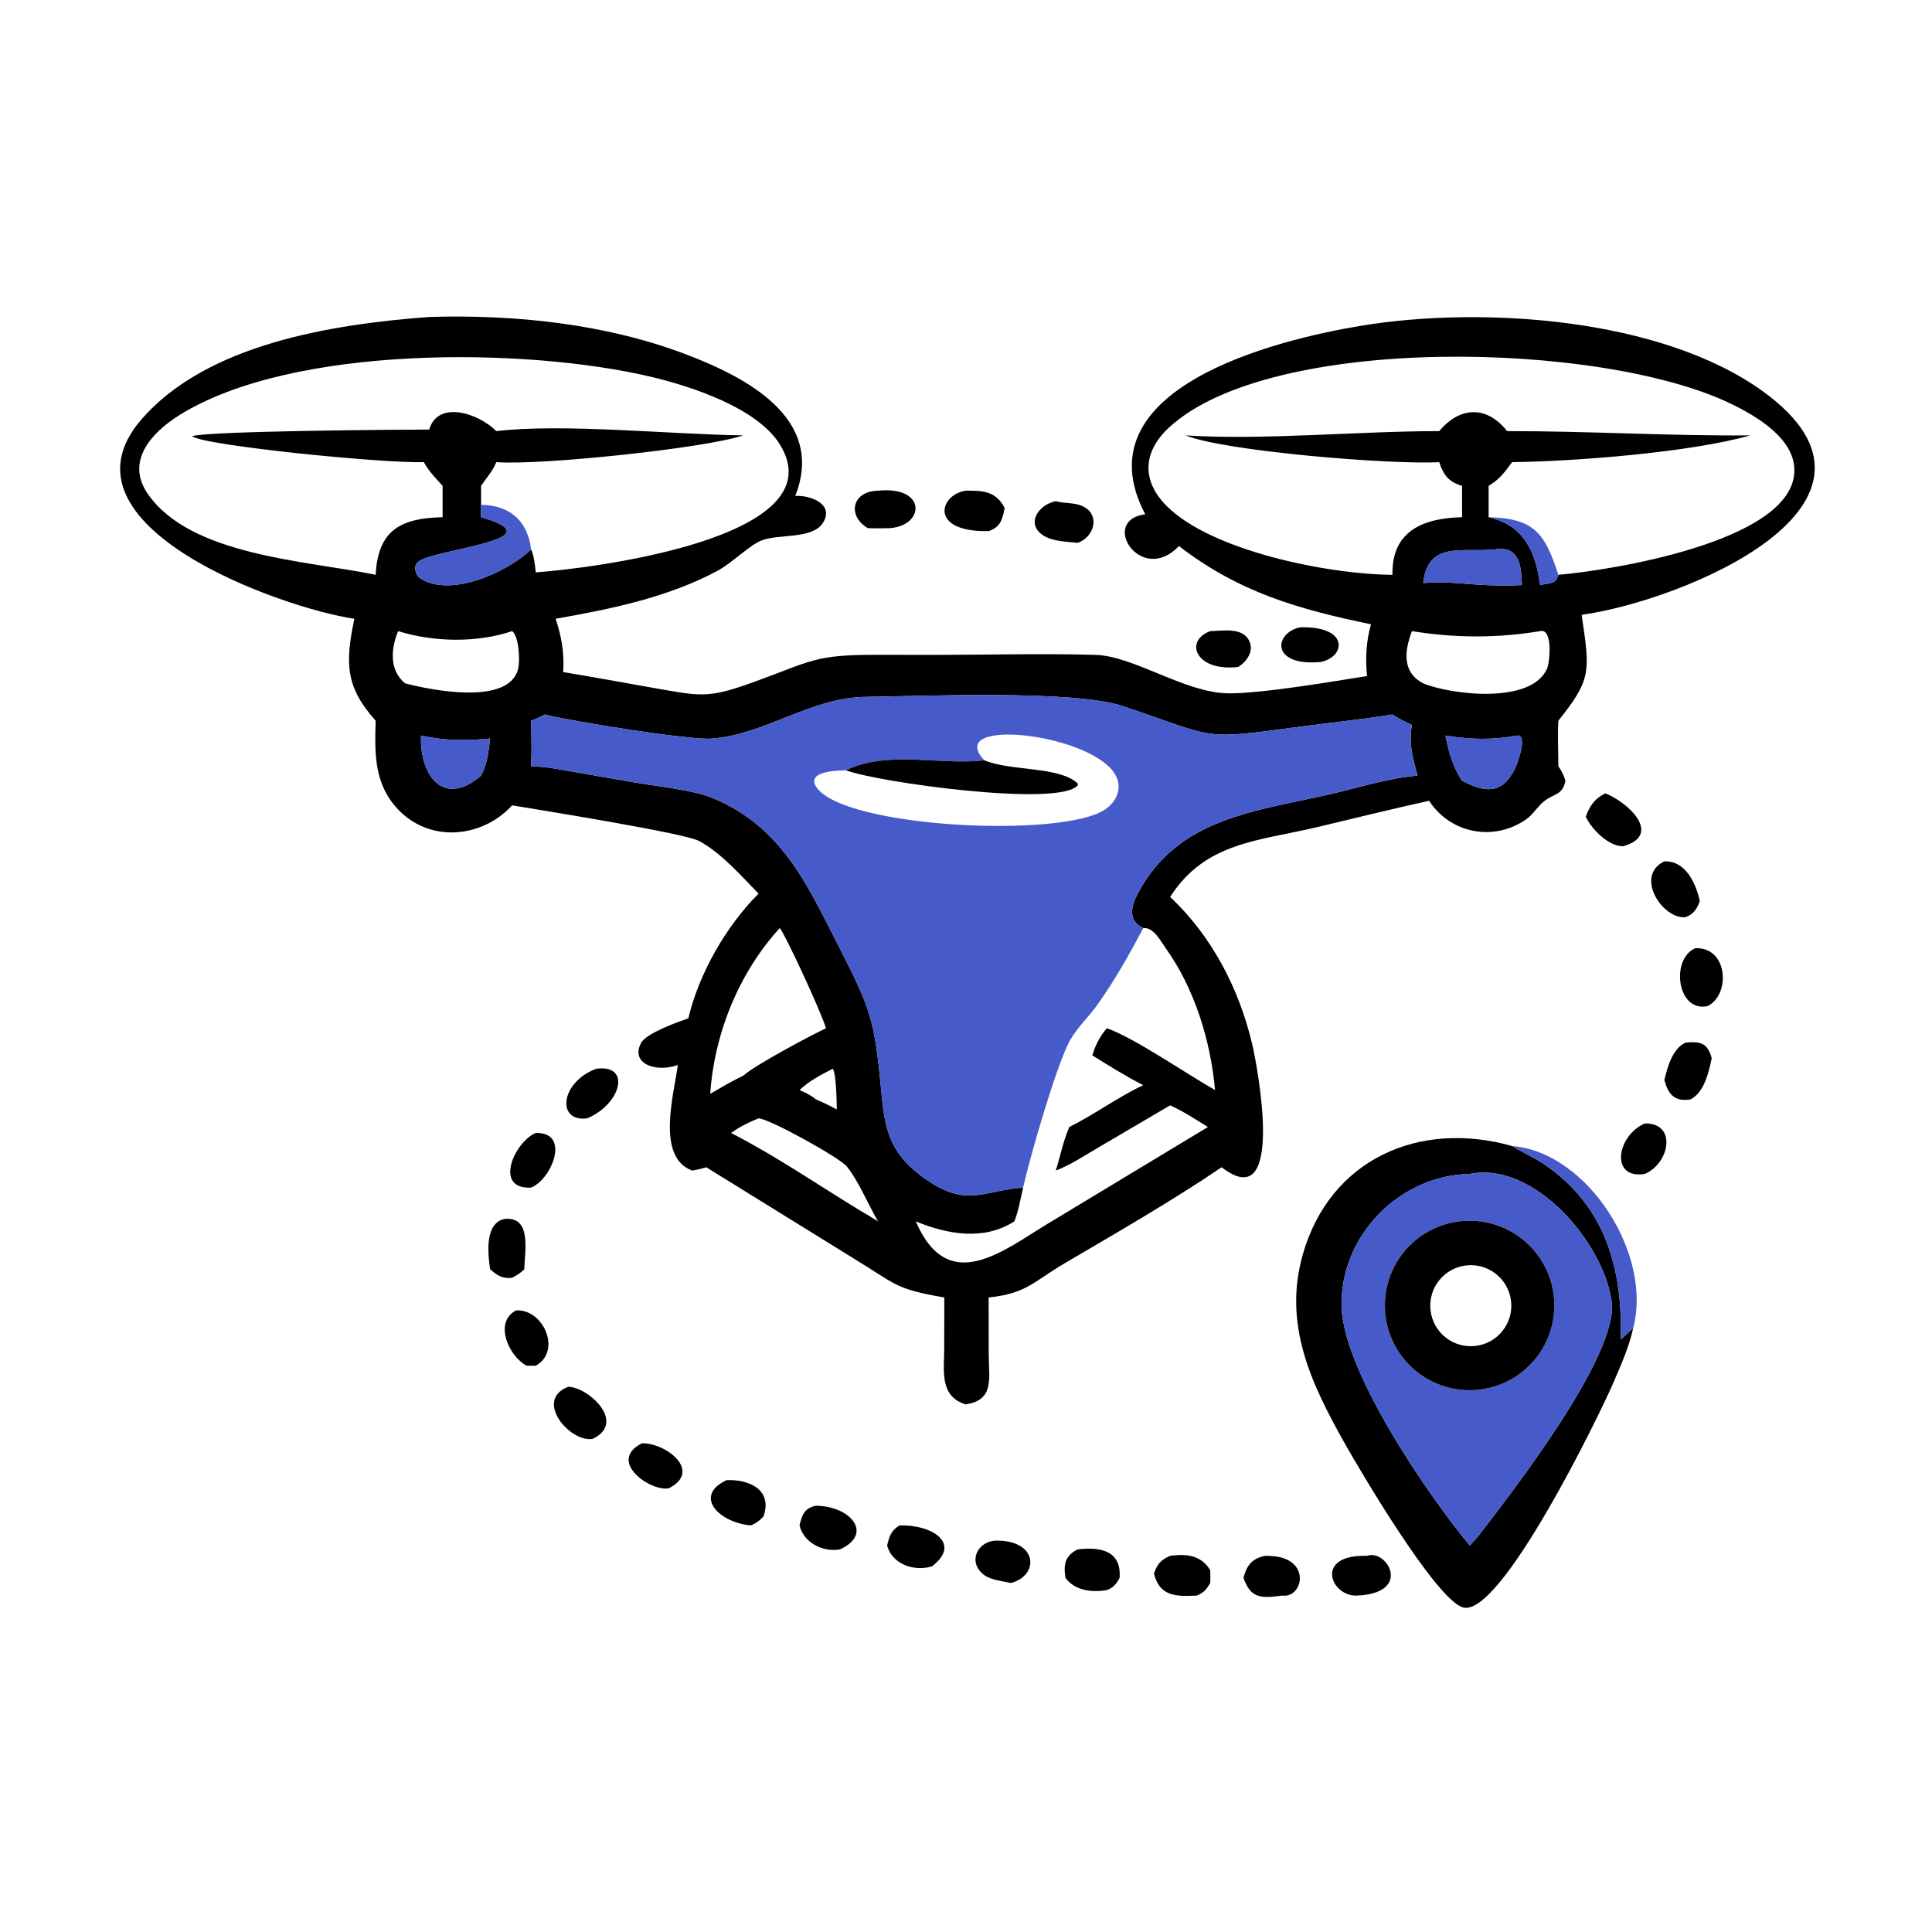 <?xml version="1.0" encoding="UTF-8"?> <svg xmlns="http://www.w3.org/2000/svg" xmlns:xlink="http://www.w3.org/1999/xlink" width="1024" height="1024"><path transform="scale(2 2)" d="M93.91 163.979C74.724 161.195 13.38 139.395 37.283 111.392C54.672 91.02 88.536 85.884 113.733 84C136.298 83.314 160.215 85.767 181.439 93.774C197.89 99.981 218.842 110.903 210.755 131.415C215.29 131.221 221.275 133.902 217.96 138.74C215.078 142.946 206.156 141.457 201.785 143.24C198.471 144.592 193.975 149.218 190.142 151.272C176.977 158.326 161.821 161.422 147.255 163.979C148.821 168.705 149.586 173.119 149.248 178.112C157.137 179.39 165.013 180.882 172.888 182.253C185.564 184.459 187.349 185.234 199.59 180.808C215.17 175.174 215.756 173.497 232.27 173.536L248.283 173.547C262.286 173.544 276.402 173.139 290.391 173.552C300.371 173.846 313.967 183.503 325.242 183.733C333.882 183.91 353.491 180.546 362.285 179.16C361.801 174.631 362.047 169.818 363.333 165.448C344.264 161.479 328.425 157.048 312.437 144.709C302.377 155.302 291.178 137.871 303.494 136.284C286.007 103.075 337.689 90.121 360.717 86.325C392.696 81.053 440.127 84.195 467.129 103.672C508.647 133.621 445.765 159.284 419.145 162.935C421.402 177.996 421.76 180.022 412.984 190.993C412.761 194.995 412.973 199.062 412.984 203.073C413.886 204.293 414.403 205.449 414.858 206.89C414.072 210.809 411.938 210.196 409.241 212.307C407.462 213.699 406.316 215.832 404.449 217.133C395.907 223.088 384.428 220.958 378.729 212.215C368.798 214.394 358.902 216.869 349.005 219.211C333.363 222.914 319.428 223.16 310.099 237.693C321.153 248.11 328.311 261.874 331.821 276.604C333.188 282.34 340.844 322.585 323.743 309.334C310.907 318.062 295.67 326.846 282.256 334.715C273.76 339.698 272.1 342.781 261.999 343.847L262.025 359.092C262.031 365.156 263.646 371.062 255.891 372.173C248.906 370.002 250.216 363.244 250.227 357.358L250.254 343.847C236.905 341.527 237.754 340.492 225.88 333.291L187.169 309.334C185.947 309.727 184.739 309.983 183.482 310.221C173.719 306.763 178.662 289.743 179.629 282.247C173.638 284.348 166.977 281.774 169.917 276.357C171.297 273.815 179.577 270.831 182.411 269.879C185.215 258.004 192.435 245.394 201.028 236.822C196.412 232.082 191.102 226.011 185.269 222.868C181.511 220.844 145.382 215.021 135.729 213.424C127.72 222.154 113.881 223.431 105.416 214.422C99.102 207.701 99.284 199.642 99.557 190.993C91.544 182.071 91.443 175.79 93.91 163.979ZM127.486 128.753L127.486 133.767L127.486 137.065C148.489 143.063 114.63 145.463 110.755 148.946C109.476 150.095 110.063 152.38 111.386 153.255C119.269 158.465 134.325 151.746 140.757 145.604C141.585 147.546 141.749 149.602 141.976 151.678C153.888 150.906 222.421 143.127 206.658 117.761C200.661 108.112 183.296 102.415 172.591 99.873C139.365 91.98 77.546 91.346 47.612 109.97C40.19 114.588 33.243 122.154 39.084 130.758C50.268 147.23 80.973 148.543 99.153 152.248L99.557 152.332C100.151 140.536 106.126 137.308 117.298 137.065L117.298 128.753C115.464 126.756 113.627 124.862 112.319 122.469C101.159 122.814 53.742 118.029 50.913 115.6C54.753 114.2 107.454 113.828 113.733 113.842C116.048 106.021 126.688 109.42 131.528 114.25C149.077 112.145 178.458 115.165 196.965 115.378C187.047 118.787 143.019 123.384 131.528 122.469C130.518 124.955 128.948 126.586 127.486 128.753ZM394.502 128.753L394.502 137.065C403.955 139.226 407.02 146.415 408.147 155.044C410.468 154.476 412.322 154.937 412.984 152.332C426.347 151.21 474.343 143.723 475.51 125.308C476.076 116.379 465.393 110.219 458.595 106.941C424.27 90.392 336.807 88.393 309.83 113.274C302.895 119.67 302.429 127.314 309.154 134.073C320.896 145.874 351.539 152.194 369.017 152.332C368.77 140.695 377.184 137.297 387.461 137.065L387.461 128.753C383.994 127.758 382.528 125.928 381.408 122.469C369.239 123.212 324.687 119.649 314.19 115.378C334.496 116.72 360.302 114.233 381.408 114.25C386.97 107.594 394.108 107.504 399.392 114.25C420.872 114.222 442.581 115.566 463.877 115.378C447.854 119.94 416.856 122.3 400.733 122.469C398.879 124.988 397.275 127.178 394.502 128.753ZM302.976 245.945C298.916 244.051 299.672 240.312 301.437 236.953C312.212 216.444 333.09 215.011 353.228 210.298C360.535 208.589 368.168 206.151 375.655 205.546C374.395 200.87 373.248 196.995 374.18 192.118C372.415 191.27 370.636 190.464 369.017 189.354C360.721 190.703 352.38 191.528 344.055 192.644C318.181 196.11 322.922 195.702 297.656 187.152C284.706 182.769 244.416 184.483 229.299 184.685C214.75 184.879 202.695 194.733 188.499 195.745C182.604 196.165 151.805 191.206 144.307 189.354C143.135 190.002 142.023 190.541 140.757 190.993C140.849 195.015 140.94 199.053 140.757 203.073C144.717 203.127 148.603 203.957 152.495 204.627L167.593 207.261C173.259 208.248 183.675 209.372 188.48 211.325C207.267 218.96 213.939 234.557 222.264 250.773C230.651 267.11 231.798 270.319 233.496 288.65C234.455 298.991 235.523 305.299 244.485 311.89C256.148 320.468 260.539 315.392 271.133 314.728C270.431 317.666 269.951 320.89 268.806 323.685C260.69 328.864 251.145 327.136 242.697 323.685C251.281 343.589 265.702 331.507 277.775 324.229L320.117 298.664C316.871 296.672 313.571 294.497 310.099 292.927L291.458 303.876C287.722 306.048 283.823 308.675 279.786 310.221C280.992 306.457 281.773 302.247 283.392 298.664C290.103 295.315 296.207 290.774 302.976 287.577C298.325 285.229 293.89 282.419 289.467 279.675C290.34 276.902 291.434 274.699 293.326 272.494C300.369 274.9 314.608 284.699 321.998 288.875C320.828 275.848 316.598 262.013 308.95 251.327C307.575 249.404 305.748 245.694 302.976 245.945ZM396.186 145.604C387.632 146.474 378.4 143.234 377.173 154.503C380.096 154.314 382.89 154.293 385.812 154.503C391.563 154.967 397.551 155.414 403.31 155.044C403.181 150.004 402.661 144.518 396.186 145.604ZM135.729 167.254C126.335 170.414 114.958 170.183 105.508 167.254C103.579 171.932 103.116 177.651 107.373 181.1C113.941 182.83 135.106 187.168 137.342 177.097C137.811 174.981 137.565 168.714 135.729 167.254ZM408.147 167.254C396.812 169.142 385.494 169.103 374.18 167.254C372.181 172.495 371.504 178.147 377.173 181.1C384.48 184.106 405.902 186.781 410.021 177.111C410.702 175.511 411.58 166.38 408.147 167.254ZM402.031 194.941C395.381 196.15 389.72 195.995 383.059 194.941C383.904 199.136 384.996 203.313 387.461 206.89C393.362 210.02 397.984 210.664 401.444 203.785C402.057 202.567 405.034 194.55 402.031 194.941ZM111.571 194.941C111.234 205.817 117.686 214.012 127.486 205.546C129.145 202.391 129.475 199.194 129.887 195.715C123.248 196.366 118.12 196.315 111.571 194.941ZM206.65 245.945C195.804 257.806 189.313 273.862 188.216 289.875C191.12 288.19 193.92 286.501 196.965 285.074C199.911 282.358 214.749 274.444 218.907 272.494C217.392 267.636 207.917 247.292 206.65 245.945ZM220.679 283.233C217.585 284.835 214.424 286.446 211.883 288.875C213.347 289.536 214.975 290.261 216.188 291.336C218.116 292.123 219.928 293.033 221.76 294.022C221.75 292.322 221.608 284.292 220.679 283.233ZM201.028 296.376C198.334 297.468 196.099 298.547 193.747 300.25C205.529 306.302 216.636 313.912 227.94 320.813C229.543 321.747 231.143 322.676 232.7 323.685C230.112 319.31 227.375 312.649 224.333 309.041C222.404 306.752 203.914 296.468 201.028 296.376Z"></path><path transform="scale(2 2)" d="M229.994 139.963C224.493 136.785 225.695 130.163 232.7 130.037C245.549 128.716 245.175 139.223 235.875 139.963C233.909 140.015 231.959 140.039 229.994 139.963Z"></path><path transform="scale(2 2)" d="M261.999 140.743C246.057 141.076 248.928 131.118 255.891 130.037C260.479 129.975 263.965 130.166 266.24 134.634C265.689 137.598 265.161 139.681 261.999 140.743Z"></path><path transform="scale(2 2)" d="M285.605 143.856C282.807 143.553 279.212 143.501 276.754 142.061C271.69 139.093 274.973 133.797 279.786 132.815C281.981 133.474 284.445 133.137 286.589 134.005C291.742 136.09 290.128 142.315 285.605 143.856Z"></path><path fill="#465BC9" transform="scale(2 2)" d="M127.486 133.767C135.46 133.933 139.853 138.311 140.757 145.604C134.325 151.746 119.269 158.465 111.386 153.255C110.063 152.38 109.476 150.095 110.755 148.946C114.63 145.463 148.489 143.063 127.486 137.065L127.486 133.767Z"></path><path fill="#465BC9" transform="scale(2 2)" d="M394.502 137.065C406.802 137.351 409.446 141.527 412.984 152.332C412.322 154.937 410.468 154.476 408.147 155.044C407.02 146.415 403.955 139.226 394.502 137.065Z"></path><path fill="#465BC9" transform="scale(2 2)" d="M377.173 154.503C378.4 143.234 387.632 146.474 396.186 145.604C402.661 144.518 403.181 150.004 403.31 155.044C397.551 155.414 391.563 154.967 385.812 154.503C382.89 154.293 380.096 154.314 377.173 154.503Z"></path><path transform="scale(2 2)" d="M349.989 175.432C336.702 176.671 337.566 167.749 344.515 166.251C357.492 165.831 356.792 174.016 349.989 175.432Z"></path><path transform="scale(2 2)" d="M328.141 176.746C316.941 178.084 313.665 169.877 320.728 167.254C323.844 167.224 328.8 166.197 330.808 169.389C332.576 172.198 330.587 175.237 328.141 176.746Z"></path><path fill="#465BC9" transform="scale(2 2)" d="M375.655 205.546C368.168 206.151 360.535 208.589 353.228 210.298C333.09 215.011 312.212 216.444 301.437 236.953C299.672 240.312 298.916 244.051 302.976 245.945C299.382 252.799 295.369 259.86 290.891 266.179C288.593 269.42 285.577 272.186 283.602 275.641C280.178 281.63 273.07 306.112 271.133 314.728C260.539 315.392 256.148 320.468 244.485 311.89C235.523 305.299 234.455 298.991 233.496 288.65C231.798 270.319 230.651 267.11 222.264 250.773C213.939 234.557 207.267 218.96 188.48 211.325C183.675 209.372 173.259 208.248 167.593 207.261L152.495 204.627C148.603 203.957 144.717 203.127 140.757 203.073C140.94 199.053 140.849 195.015 140.757 190.993C142.023 190.541 143.135 190.002 144.307 189.354C151.805 191.206 182.604 196.165 188.499 195.745C202.695 194.733 214.75 184.879 229.299 184.685C244.416 184.483 284.706 182.769 297.656 187.152C322.922 195.702 318.181 196.11 344.055 192.644C352.38 191.528 360.721 190.703 369.017 189.354C370.636 190.464 372.415 191.27 374.18 192.118C373.248 196.995 374.395 200.87 375.655 205.546ZM260.866 201.493C248.982 202.884 235.326 198.733 224.186 204.134C222.294 204.208 213.544 204.241 216.32 208.536C223.374 219.449 282.138 222.277 293.062 214.38C296.512 211.886 297.629 207.884 294.966 204.398C287.04 194.025 250.307 190.289 260.866 201.493Z"></path><path fill="#465BC9" transform="scale(2 2)" d="M383.059 194.941C389.72 195.995 395.381 196.15 402.031 194.941C405.034 194.55 402.057 202.567 401.444 203.785C397.984 210.664 393.362 210.02 387.461 206.89C384.996 203.313 383.904 199.136 383.059 194.941Z"></path><path fill="#465BC9" transform="scale(2 2)" d="M127.486 205.546C117.686 214.012 111.234 205.817 111.571 194.941C118.12 196.315 123.248 196.366 129.887 195.715C129.475 199.194 129.145 202.391 127.486 205.546Z"></path><path transform="scale(2 2)" d="M224.186 204.134C235.326 198.733 248.982 202.884 260.866 201.493C268.004 204.43 280.526 203.029 285.547 207.565L285.667 208.031C281.277 214.068 232.56 207.329 224.186 204.134Z"></path><path transform="scale(2 2)" d="M420.248 216.461L420.337 216.202C421.293 213.494 422.805 211.484 425.425 210.248C431.607 212.674 440.634 221.297 430.135 224.271C426.257 224.306 421.762 219.7 420.248 216.461Z"></path><path transform="scale(2 2)" d="M446.753 243.042C440.651 243.793 433.003 232.092 441.081 228.267C446.66 228.068 449.433 234.013 450.468 238.82C449.709 240.829 448.89 242.215 446.753 243.042Z"></path><path transform="scale(2 2)" d="M452.481 266.637C444.423 268.318 442.645 254.104 449.301 251.28C458.038 250.936 458.645 263.734 452.481 266.637Z"></path><path transform="scale(2 2)" d="M441.081 286.204C441.894 282.776 443.243 277.787 446.753 276.294C450.668 275.943 452.556 276.43 453.619 280.444C452.836 284.213 451.642 289.422 448.048 291.336C443.883 292.055 442.07 290.076 441.081 286.204Z"></path><path transform="scale(2 2)" d="M155.61 296.376C147.344 297.436 148.513 286.731 158.018 283.233C167.306 281.959 164.731 292.504 155.61 296.376Z"></path><path transform="scale(2 2)" d="M435.875 311.108C426.629 312.595 428.394 301.018 435.875 297.726C444.54 297.573 442.464 308.352 435.875 311.108Z"></path><path transform="scale(2 2)" d="M140.757 314.728C130.695 315.251 136.342 302.596 141.976 300.25C151.278 299.973 146.268 312.484 140.757 314.728Z"></path><path transform="scale(2 2)" d="M432.814 351.929C431.735 356.969 429.583 361.717 427.561 366.433C424.013 374.706 397.622 429.007 387.654 425.973C380.539 423.808 360.675 390.154 356.414 382.585C347.521 366.785 339.966 351.033 345.245 332.485C352.47 307.096 376.188 296.772 400.733 303.711L400.993 303.874C403.792 305.598 406.814 306.863 409.528 308.745C425.708 319.965 429.973 336.5 429.555 354.935C430.662 353.952 431.767 352.976 432.814 351.929ZM389.512 311.108C370.882 311.453 355.092 327.481 355.542 346.274C355.958 363.605 378.761 396.65 389.512 409.587C390.284 408.731 391.088 407.89 391.815 406.996C400.296 395.994 429.013 359.175 427.102 344.952C425.011 329.396 406.577 307.648 389.512 311.108Z"></path><path fill="#465BC9" transform="scale(2 2)" d="M400.733 303.711C420.677 305.276 438.01 332.377 432.814 351.929C431.767 352.976 430.662 353.952 429.555 354.935C429.973 336.5 425.708 319.965 409.528 308.745C406.814 306.863 403.792 305.598 400.993 303.874L400.733 303.711Z"></path><path fill="#465BC9" transform="scale(2 2)" d="M389.512 409.587C378.761 396.65 355.958 363.605 355.542 346.274C355.092 327.481 370.882 311.453 389.512 311.108C406.577 307.648 425.011 329.396 427.102 344.952C429.013 359.175 400.296 395.994 391.815 406.996C391.088 407.89 390.284 408.731 389.512 409.587ZM389.257 323.51C376.863 323.621 366.903 333.753 367.005 346.147C367.107 358.541 377.232 368.508 389.626 368.414C402.032 368.321 412.011 358.184 411.909 345.778C411.807 333.372 401.663 323.4 389.257 323.51Z"></path><path transform="scale(2 2)" d="M129.887 336.339C129.269 332.261 128.416 324.156 133.686 323.039C141.113 322.264 138.977 331.821 138.962 336.339C137.962 337.351 136.973 337.96 135.729 338.621C133.235 338.959 131.688 338.022 129.887 336.339Z"></path><path transform="scale(2 2)" d="M389.626 368.414C377.232 368.508 367.107 358.541 367.005 346.147C366.903 333.753 376.863 323.621 389.257 323.51C401.663 323.4 411.807 333.372 411.909 345.778C412.011 358.184 402.032 368.321 389.626 368.414ZM388.6 335.346C382.689 335.996 378.432 341.325 379.103 347.233C379.774 353.142 385.118 357.38 391.024 356.688C396.9 356 401.113 350.688 400.446 344.809C399.778 338.931 394.481 334.699 388.6 335.346Z"></path><path transform="scale(2 2)" d="M139.587 361.93C134.85 359.503 130.722 350.341 136.816 347.253C144.112 346.954 148.903 358.103 141.976 361.93L139.587 361.93Z"></path><path transform="scale(2 2)" d="M157.062 381.313C150.957 382.354 141.399 370.918 150.649 367.498C156.129 367.741 166.069 377.051 157.062 381.313Z"></path><path transform="scale(2 2)" d="M177.253 394.404C172.41 395.384 160.799 387.222 170.105 382.498C176.255 382.259 186.299 389.816 177.253 394.404Z"></path><path transform="scale(2 2)" d="M198.899 404.258C190.269 403.396 183.762 396.301 192.578 392.25C198.888 392 204.792 395.058 202.317 401.915C201.246 403.009 200.362 403.739 198.899 404.258Z"></path><path transform="scale(2 2)" d="M211.883 404.258C212.508 401.485 213.154 399.718 216.188 399.029C225.66 399.15 231.5 406.612 222.573 410.608C218.013 411.419 212.966 408.779 211.883 404.258Z"></path><path transform="scale(2 2)" d="M235.096 409.587C235.701 407.083 236.071 405.729 238.338 404.258C246.909 403.96 254.995 408.995 246.98 415.098C242.298 416.539 236.425 414.564 235.096 409.587Z"></path><path transform="scale(2 2)" d="M267.877 419.508C265.761 419.032 262.603 418.707 260.85 417.416C256.472 414.189 258.722 408.759 263.637 408.281C275.346 407.998 275.366 417.684 267.877 419.508Z"></path><path transform="scale(2 2)" d="M282.362 418.146C281.811 414.638 282.202 412.28 285.605 410.608C291.794 409.854 297.215 411.033 296.711 418.146C295.796 419.816 295.132 420.696 293.326 421.391C289.422 422.063 284.82 421.567 282.362 418.146Z"></path><path transform="scale(2 2)" d="M359.437 422.848C352.606 422.993 348.214 411.897 362.285 412.306C367.644 410.417 374.482 422.337 359.437 422.848Z"></path><path transform="scale(2 2)" d="M305.815 417.05C306.675 414.51 307.535 413.442 310.099 412.306C314.416 411.726 318.311 412.117 320.728 416.131C320.788 417.255 320.746 418.383 320.728 419.508C319.669 421.28 319.088 422.014 317.172 422.848C311.637 423.108 307.346 423.096 305.815 417.05Z"></path><path transform="scale(2 2)" d="M329.536 418.146C330.401 414.872 331.72 413.056 335.241 412.306L336.577 412.342C347.684 412.743 345.44 423.598 339.811 422.848C334.447 423.538 331.473 423.809 329.536 418.146Z"></path></svg> 